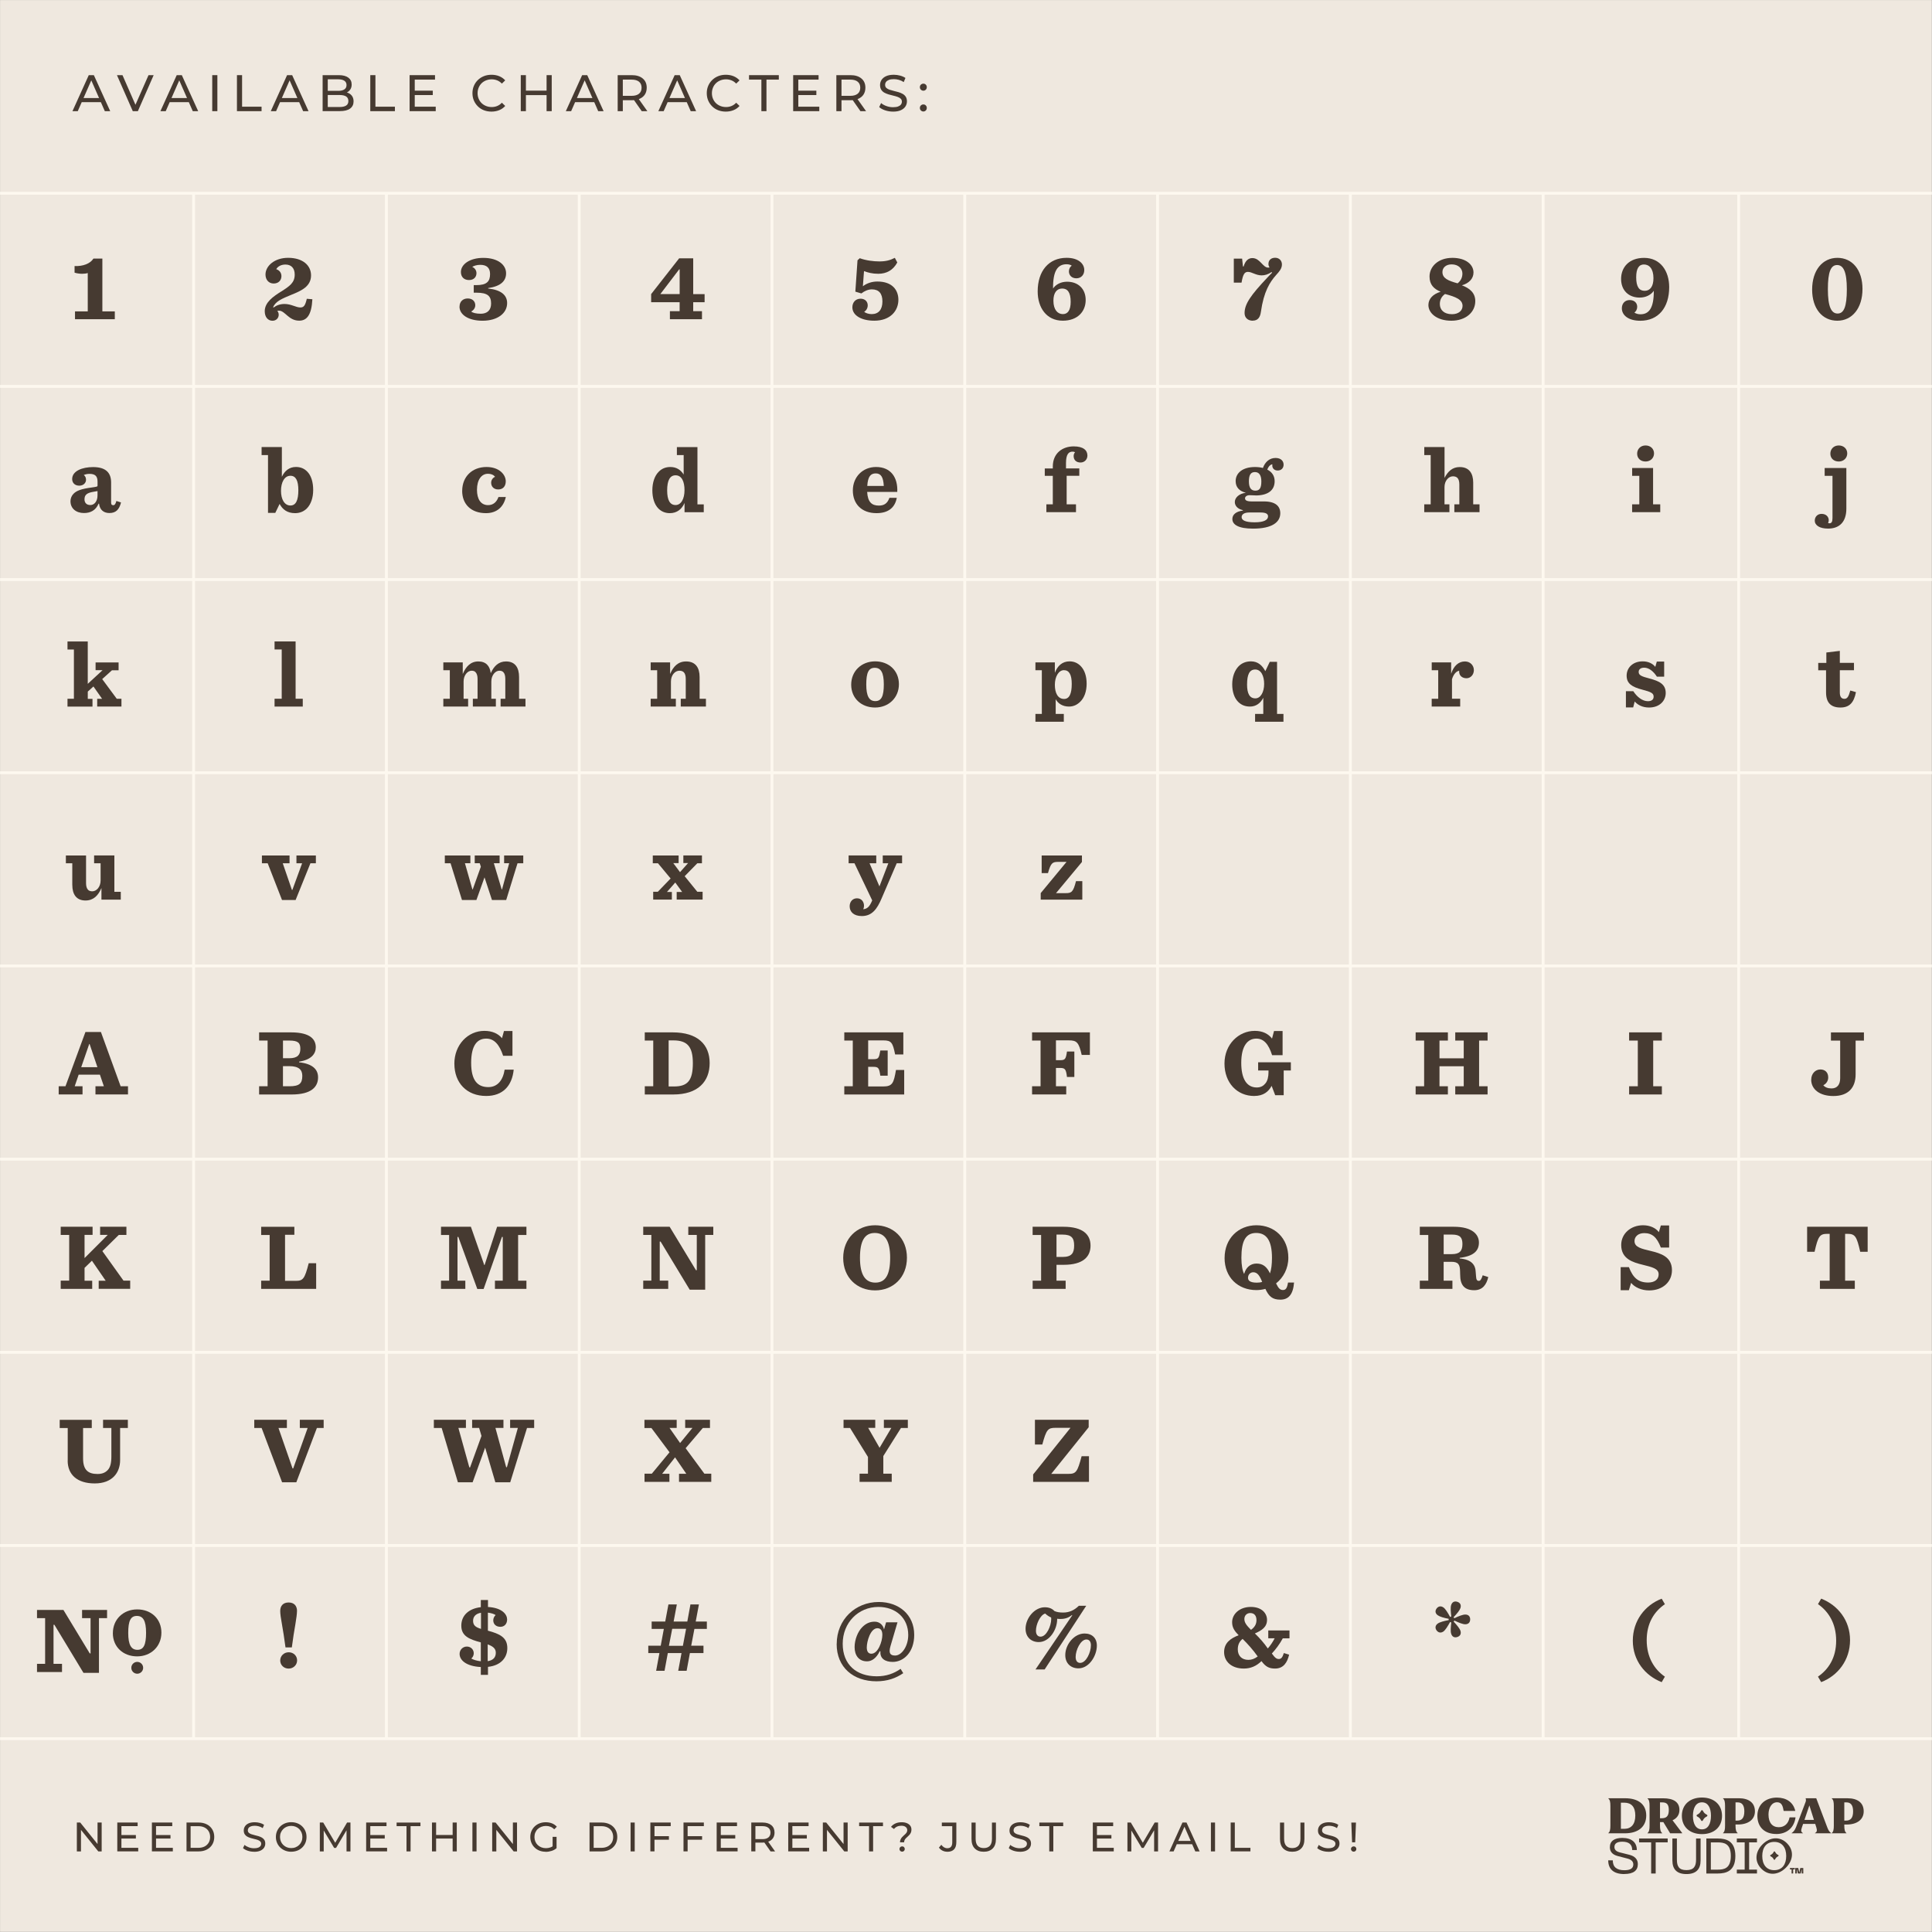 <?xml version="1.0" encoding="UTF-8"?><svg xmlns="http://www.w3.org/2000/svg" viewBox="0 0 669.26 669.26"><rect x="0" y="0" width="669.26" height="669.26" fill="#808080" stroke="none"/><defs><style>.cls-1{fill:none;stroke:#fdf8ef;stroke-miterlimit:10;}.cls-2{fill:#efe8df;}.cls-3{fill:#463a31;}</style></defs><g id="Background"><rect class="cls-2" x=".02" y=".02" width="669.19" height="669.19"/><path class="cls-3" d="M25.1,38.51l5.65-12.48h1.76l5.67,12.48h-1.87l-5.04-11.48h.71l-5.04,11.48h-1.83ZM27.51,35.39l.48-1.43h7.02l.52,1.43h-8.02Z"/><path class="cls-3" d="M46,38.51l-5.49-12.48h1.92l5.04,11.52h-1.1l5.08-11.52h1.78l-5.47,12.48h-1.76Z"/><path class="cls-3" d="M55.57,38.51l5.65-12.48h1.76l5.67,12.48h-1.87l-5.04-11.48h.71l-5.04,11.48h-1.83ZM57.97,35.39l.48-1.43h7.02l.52,1.43h-8.02Z"/><path class="cls-3" d="M73.52,38.51v-12.48h1.78v12.48h-1.78Z"/><path class="cls-3" d="M82.08,38.51v-12.48h1.78v10.93h6.75v1.55h-8.53Z"/><path class="cls-3" d="M93.8,38.51l5.65-12.48h1.76l5.67,12.48h-1.87l-5.04-11.48h.71l-5.04,11.48h-1.83ZM96.2,35.39l.48-1.43h7.02l.52,1.43h-8.02Z"/><path class="cls-3" d="M111.76,38.51v-12.48h5.59c1.44,0,2.54.29,3.31.86.77.58,1.16,1.36,1.16,2.36,0,.68-.15,1.25-.45,1.71-.3.46-.71.82-1.22,1.07-.51.25-1.06.37-1.66.37l.32-.54c.71,0,1.34.12,1.89.37.55.25.98.62,1.3,1.1s.48,1.08.48,1.79c0,1.07-.4,1.9-1.2,2.49-.8.59-1.99.88-3.57.88h-5.95ZM113.54,37.07h4.1c.99,0,1.74-.17,2.26-.5.52-.33.78-.86.78-1.57s-.26-1.25-.78-1.59c-.52-.33-1.28-.5-2.26-.5h-4.26v-1.44h3.81c.9,0,1.6-.17,2.1-.5.5-.33.75-.83.75-1.5s-.25-1.16-.75-1.5c-.5-.33-1.2-.5-2.1-.5h-3.65v9.59Z"/><path class="cls-3" d="M128.27,38.51v-12.48h1.78v10.93h6.75v1.55h-8.53Z"/><path class="cls-3" d="M141.89,38.51v-12.48h8.8v1.55h-7.02v9.38h7.27v1.55h-9.05ZM143.51,32.93v-1.52h6.41v1.52h-6.41Z"/><path class="cls-3" d="M170.25,38.66c-.95,0-1.83-.16-2.63-.47-.8-.31-1.5-.76-2.08-1.34-.59-.58-1.05-1.25-1.38-2.02-.33-.77-.5-1.62-.5-2.55s.17-1.78.5-2.55c.33-.77.79-1.45,1.39-2.02.59-.58,1.29-1.02,2.09-1.34s1.68-.47,2.63-.47,1.85.16,2.66.49c.81.33,1.5.81,2.08,1.45l-1.16,1.12c-.47-.5-1.01-.87-1.6-1.11-.59-.24-1.23-.37-1.91-.37s-1.35.12-1.95.36c-.6.24-1.12.57-1.56,1-.44.43-.78.94-1.02,1.52s-.37,1.23-.37,1.92.12,1.33.37,1.92.58,1.1,1.02,1.52c.44.43.96.76,1.56,1,.6.24,1.25.36,1.95.36s1.31-.12,1.91-.37c.59-.24,1.13-.62,1.6-1.13l1.16,1.12c-.57.64-1.26,1.13-2.08,1.46-.81.33-1.71.5-2.68.5Z"/><path class="cls-3" d="M180.4,38.51v-12.48h1.78v12.48h-1.78ZM182.01,32.95v-1.55h7.5v1.55h-7.5ZM189.34,38.51v-12.48h1.78v12.48h-1.78Z"/><path class="cls-3" d="M196.01,38.51l5.65-12.48h1.76l5.67,12.48h-1.87l-5.04-11.48h.71l-5.04,11.48h-1.83ZM198.41,35.39l.48-1.43h7.02l.52,1.43h-8.02Z"/><path class="cls-3" d="M213.97,38.51v-12.48h4.86c1.61,0,2.89.38,3.81,1.15.93.77,1.39,1.83,1.39,3.2,0,.9-.21,1.68-.62,2.33-.42.65-1.01,1.14-1.78,1.49-.77.34-1.71.52-2.8.52h-3.88l.8-.82v4.62h-1.78ZM215.75,34.07l-.8-.87h3.83c1.14,0,2-.25,2.59-.74.59-.49.88-1.19.88-2.08s-.29-1.58-.88-2.07-1.45-.73-2.59-.73h-3.83l.8-.89v7.38ZM222.3,38.51l-3.17-4.53h1.91l3.21,4.53h-1.94Z"/><path class="cls-3" d="M228.06,38.51l5.65-12.48h1.76l5.67,12.48h-1.87l-5.04-11.48h.71l-5.04,11.48h-1.83ZM230.47,35.39l.48-1.43h7.02l.52,1.43h-8.02Z"/><path class="cls-3" d="M251.42,38.66c-.95,0-1.83-.16-2.63-.47-.8-.31-1.5-.76-2.08-1.34-.59-.58-1.05-1.25-1.38-2.02-.33-.77-.5-1.62-.5-2.55s.17-1.78.5-2.55c.33-.77.79-1.45,1.39-2.02.59-.58,1.29-1.02,2.09-1.34s1.68-.47,2.63-.47,1.85.16,2.66.49c.81.33,1.5.81,2.08,1.45l-1.16,1.12c-.47-.5-1.01-.87-1.6-1.11-.59-.24-1.23-.37-1.91-.37s-1.35.12-1.95.36c-.6.24-1.12.57-1.56,1-.44.43-.78.94-1.02,1.52s-.37,1.23-.37,1.92.12,1.33.37,1.92.58,1.1,1.02,1.52c.44.43.96.76,1.56,1,.6.24,1.25.36,1.95.36s1.31-.12,1.91-.37c.59-.24,1.13-.62,1.6-1.13l1.16,1.12c-.57.64-1.26,1.13-2.08,1.46-.81.33-1.71.5-2.68.5Z"/><path class="cls-3" d="M263.75,38.51v-10.93h-4.28v-1.55h10.32v1.55h-4.28v10.93h-1.76Z"/><path class="cls-3" d="M274.76,38.51v-12.48h8.8v1.55h-7.02v9.38h7.27v1.55h-9.05ZM276.38,32.93v-1.52h6.41v1.52h-6.41Z"/><path class="cls-3" d="M289.72,38.51v-12.48h4.86c1.62,0,2.89.38,3.81,1.15.93.77,1.39,1.83,1.39,3.2,0,.9-.21,1.68-.62,2.33-.42.65-1.01,1.14-1.78,1.49-.77.34-1.71.52-2.8.52h-3.88l.8-.82v4.62h-1.78ZM291.5,34.07l-.8-.87h3.83c1.14,0,2-.25,2.59-.74.59-.49.88-1.19.88-2.08s-.29-1.58-.88-2.07-1.45-.73-2.59-.73h-3.83l.8-.89v7.38ZM298.06,38.51l-3.17-4.53h1.91l3.21,4.53h-1.94Z"/><path class="cls-3" d="M309.34,38.66c-.95,0-1.86-.15-2.73-.44-.87-.29-1.55-.67-2.05-1.13l.66-1.39c.47.42,1.08.76,1.82,1.03.74.27,1.5.41,2.3.41.72,0,1.31-.08,1.76-.25.45-.17.78-.4,1-.69.21-.29.32-.62.32-.99,0-.43-.14-.77-.42-1.03-.28-.26-.64-.47-1.09-.63-.45-.16-.94-.3-1.47-.42-.53-.12-1.07-.26-1.61-.42-.54-.16-1.03-.37-1.48-.61-.45-.25-.81-.59-1.08-1.01-.27-.42-.41-.97-.41-1.63s.17-1.23.51-1.77.86-.97,1.57-1.3c.71-.33,1.61-.49,2.7-.49.72,0,1.44.1,2.16.29.71.19,1.33.46,1.85.82l-.59,1.43c-.54-.36-1.1-.62-1.69-.78s-1.17-.24-1.73-.24c-.7,0-1.28.09-1.73.27-.45.18-.78.42-.99.71s-.31.63-.31,1c0,.44.14.79.42,1.05.28.26.64.47,1.09.62.45.15.94.29,1.47.42.53.12,1.07.26,1.61.42.54.15,1.03.36,1.48.61.45.25.8.58,1.08,1,.27.42.41.95.41,1.6s-.17,1.22-.52,1.76c-.34.54-.88.98-1.59,1.3-.72.33-1.62.49-2.72.49Z"/><path class="cls-3" d="M319.87,31.42c-.33,0-.62-.12-.86-.35-.24-.23-.36-.53-.36-.88s.12-.65.36-.87.52-.34.86-.34.6.11.83.34.35.52.35.87-.12.65-.35.88c-.23.23-.51.35-.83.35ZM319.87,38.62c-.33,0-.62-.12-.86-.35s-.36-.53-.36-.88.12-.65.36-.87c.24-.23.52-.34.86-.34s.6.11.83.34c.23.23.35.52.35.87s-.12.65-.35.88-.51.35-.83.35Z"/><path class="cls-3" d="M26.62,641.34v-10h1.17l6.61,8.21h-.61v-8.21h1.43v10h-1.17l-6.61-8.21h.61v8.21h-1.43Z"/><path class="cls-3" d="M40.63,641.34v-10h7.05v1.24h-5.62v7.51h5.82v1.24h-7.25ZM41.93,636.88v-1.21h5.14v1.21h-5.14Z"/><path class="cls-3" d="M52.62,641.34v-10h7.05v1.24h-5.62v7.51h5.82v1.24h-7.25ZM53.92,636.88v-1.21h5.14v1.21h-5.14Z"/><path class="cls-3" d="M64.61,641.34v-10h4.21c1.07,0,2,.21,2.82.63s1.45,1,1.9,1.76c.45.75.68,1.62.68,2.61s-.23,1.86-.68,2.61c-.45.75-1.08,1.34-1.9,1.76-.81.42-1.75.63-2.82.63h-4.21ZM66.03,640.1h2.7c.83,0,1.54-.16,2.15-.47.6-.31,1.07-.75,1.41-1.32s.5-1.22.5-1.96-.17-1.41-.5-1.97c-.33-.56-.8-1-1.41-1.31-.6-.31-1.32-.47-2.15-.47h-2.7v7.51Z"/><path class="cls-3" d="M88,641.46c-.76,0-1.49-.12-2.18-.35s-1.24-.54-1.64-.91l.53-1.11c.38.33.87.61,1.46.83.59.22,1.2.33,1.84.33.58,0,1.05-.07,1.41-.2.36-.13.63-.32.8-.55s.26-.5.26-.79c0-.34-.11-.62-.33-.83-.22-.21-.51-.38-.87-.51-.36-.13-.75-.24-1.18-.33-.43-.09-.86-.21-1.29-.34-.43-.13-.83-.29-1.18-.49-.36-.2-.64-.47-.86-.81s-.33-.77-.33-1.31.13-.99.41-1.42c.27-.43.69-.78,1.26-1.04s1.29-.39,2.16-.39c.58,0,1.16.08,1.73.23.57.15,1.07.37,1.48.66l-.47,1.14c-.43-.29-.88-.49-1.36-.62-.48-.13-.94-.19-1.38-.19-.56,0-1.02.07-1.38.21-.36.14-.63.33-.79.57-.17.24-.25.5-.25.8,0,.35.11.63.33.84.22.21.51.38.87.5.36.12.75.24,1.18.34.43.1.86.21,1.29.34s.83.29,1.18.49.64.47.86.8c.22.33.33.76.33,1.29s-.14.97-.41,1.41c-.28.43-.7.78-1.28,1.04-.58.26-1.3.39-2.17.39Z"/><path class="cls-3" d="M100.89,641.46c-.76,0-1.47-.13-2.12-.39-.65-.26-1.21-.62-1.69-1.08-.48-.46-.85-1-1.11-1.62-.27-.62-.4-1.29-.4-2.03s.13-1.41.4-2.03c.27-.62.64-1.16,1.11-1.62.48-.46,1.04-.82,1.68-1.08.65-.26,1.36-.39,2.13-.39s1.46.13,2.11.38c.65.25,1.21.61,1.68,1.07s.84,1,1.11,1.63c.26.62.39,1.3.39,2.04s-.13,1.42-.39,2.04c-.26.62-.63,1.16-1.11,1.62-.48.46-1.04.82-1.68,1.07-.65.25-1.35.38-2.11.38ZM100.87,640.19c.56,0,1.08-.09,1.55-.29.47-.19.88-.46,1.23-.81.35-.35.62-.75.81-1.22.2-.47.29-.98.29-1.53s-.1-1.06-.29-1.52c-.19-.46-.47-.87-.81-1.22-.35-.35-.76-.62-1.23-.81-.47-.19-.99-.29-1.55-.29s-1.06.1-1.53.29-.88.46-1.23.81c-.35.35-.63.76-.82,1.22-.2.46-.29.97-.29,1.52s.1,1.06.29,1.53c.19.47.47.87.82,1.22.35.35.76.62,1.23.81s.98.29,1.53.29Z"/><path class="cls-3" d="M110.79,641.34v-10h1.17l4.48,7.55h-.63l4.42-7.55h1.17v10s-1.36,0-1.36,0v-7.84s.31,0,.31,0l-3.94,6.63h-.66l-3.97-6.63h.36v7.84h-1.37Z"/><path class="cls-3" d="M126.84,641.34v-10h7.05v1.24h-5.62v7.51h5.82v1.24h-7.25ZM128.14,636.88v-1.21h5.14v1.21h-5.14Z"/><path class="cls-3" d="M140.82,641.34v-8.75h-3.43v-1.24h8.26v1.24h-3.42v8.75h-1.41Z"/><path class="cls-3" d="M149.64,641.34v-10h1.43v10h-1.43ZM150.92,636.89v-1.24h6.01v1.24h-6.01ZM156.8,641.34v-10h1.43v10h-1.43Z"/><path class="cls-3" d="M163.65,641.34v-10h1.43v10h-1.43Z"/><path class="cls-3" d="M170.5,641.34v-10h1.17l6.61,8.21h-.61v-8.21h1.43v10h-1.17l-6.61-8.21h.61v8.21h-1.43Z"/><path class="cls-3" d="M189.02,641.46c-.77,0-1.48-.13-2.13-.38-.65-.25-1.21-.61-1.68-1.07-.48-.46-.85-1-1.11-1.62-.27-.62-.4-1.3-.4-2.04s.13-1.42.4-2.04c.27-.62.64-1.16,1.12-1.62s1.04-.82,1.69-1.07c.65-.25,1.36-.38,2.14-.38s1.51.13,2.17.39c.66.26,1.21.64,1.67,1.16l-.88.89c-.41-.4-.85-.69-1.33-.88-.48-.19-1-.28-1.56-.28s-1.1.1-1.59.29c-.49.19-.91.46-1.27.8-.36.34-.63.75-.83,1.22-.2.47-.29.98-.29,1.54s.1,1.05.29,1.52c.19.47.47.88.83,1.23.36.35.78.62,1.26.81.49.19,1.01.29,1.58.29.53,0,1.04-.08,1.53-.25.49-.17.94-.44,1.36-.83l.81,1.08c-.49.42-1.07.74-1.73.95-.66.21-1.34.32-2.05.32ZM192.8,640.19l-1.37-.19v-3.71h1.37v3.9Z"/><path class="cls-3" d="M204.22,641.34v-10h4.21c1.07,0,2,.21,2.82.63s1.45,1,1.9,1.76c.45.75.68,1.62.68,2.61s-.23,1.86-.68,2.61c-.45.75-1.08,1.34-1.9,1.76-.81.42-1.75.63-2.82.63h-4.21ZM205.65,640.1h2.7c.83,0,1.54-.16,2.15-.47.6-.31,1.07-.75,1.41-1.32s.5-1.22.5-1.96-.17-1.41-.5-1.97c-.33-.56-.8-1-1.41-1.31-.6-.31-1.32-.47-2.15-.47h-2.7v7.51Z"/><path class="cls-3" d="M218.44,641.34v-10h1.43v10h-1.43Z"/><path class="cls-3" d="M225.29,641.34v-10h7.05v1.24h-5.62v8.75h-1.43ZM226.57,637.3v-1.23h5.15v1.23h-5.15Z"/><path class="cls-3" d="M236.77,641.34v-10h7.05v1.24h-5.62v8.75h-1.43ZM238.06,637.3v-1.23h5.15v1.23h-5.15Z"/><path class="cls-3" d="M248.26,641.34v-10h7.05v1.24h-5.62v7.51h5.82v1.24h-7.25ZM249.56,636.88v-1.21h5.14v1.21h-5.14Z"/><path class="cls-3" d="M260.25,641.34v-10h3.9c1.29,0,2.31.31,3.05.92s1.11,1.47,1.11,2.56c0,.72-.17,1.35-.5,1.86-.33.52-.81.92-1.43,1.19-.62.28-1.37.42-2.24.42h-3.11l.64-.66v3.7h-1.43ZM261.68,637.79l-.64-.7h3.07c.91,0,1.61-.2,2.08-.59.47-.39.71-.95.71-1.66s-.24-1.27-.71-1.66c-.47-.39-1.16-.59-2.08-.59h-3.07l.64-.71v5.91ZM266.93,641.34l-2.54-3.63h1.53l2.57,3.63h-1.56Z"/><path class="cls-3" d="M273.05,641.34v-10h7.05v1.24h-5.62v7.51h5.82v1.24h-7.25ZM274.35,636.88v-1.21h5.14v1.21h-5.14Z"/><path class="cls-3" d="M285.04,641.34v-10h1.17l6.61,8.21h-.61v-8.21h1.43v10h-1.17l-6.61-8.21h.61v8.21h-1.43Z"/><path class="cls-3" d="M301.04,641.34v-8.75h-3.43v-1.24h8.26v1.24h-3.42v8.75h-1.41Z"/><path class="cls-3" d="M311.77,638.19c0-.37.06-.7.19-.97.12-.28.28-.52.46-.74.19-.22.39-.42.61-.61s.42-.37.61-.56c.19-.19.34-.38.46-.59.12-.21.18-.45.18-.73,0-.46-.18-.83-.54-1.11-.36-.29-.86-.43-1.5-.43-.57,0-1.07.1-1.48.29-.42.19-.78.47-1.07.84l-1.04-.74c.4-.5.91-.9,1.53-1.18.62-.28,1.34-.42,2.17-.42.68,0,1.28.1,1.78.31.5.21.9.5,1.18.87.28.38.42.83.42,1.36,0,.4-.06.74-.19,1.03-.12.29-.28.54-.47.76-.19.22-.39.42-.61.61-.21.19-.42.38-.61.57-.19.19-.35.4-.47.63-.12.23-.19.5-.19.81h-1.43ZM312.5,641.43c-.27,0-.49-.09-.66-.27-.18-.18-.26-.4-.26-.64,0-.27.09-.49.26-.66.18-.17.4-.26.66-.26s.49.08.66.26.26.39.26.66c0,.25-.09.46-.26.64-.17.18-.39.27-.66.27Z"/><path class="cls-3" d="M328.17,641.46c-.59,0-1.14-.12-1.66-.37-.51-.25-.93-.6-1.26-1.07l.83-.97c.28.38.59.67.93.88.35.2.73.31,1.15.31,1.14,0,1.71-.68,1.71-2.03v-5.61h-3.61v-1.24h5.02v6.78c0,1.11-.26,1.95-.79,2.5-.53.55-1.31.83-2.33.83Z"/><path class="cls-3" d="M340.77,641.46c-1.31,0-2.35-.38-3.1-1.13-.75-.75-1.13-1.85-1.13-3.3v-5.68h1.43v5.63c0,1.11.25,1.93.74,2.44.49.51,1.18.77,2.08.77s1.6-.26,2.09-.77c.49-.51.74-1.33.74-2.44v-5.63h1.38v5.68c0,1.45-.37,2.55-1.12,3.3-.75.75-1.78,1.13-3.1,1.13Z"/><path class="cls-3" d="M353.26,641.46c-.76,0-1.49-.12-2.18-.35s-1.24-.54-1.64-.91l.53-1.11c.38.33.87.61,1.46.83.59.22,1.2.33,1.84.33.58,0,1.05-.07,1.41-.2.36-.13.63-.32.8-.55s.26-.5.26-.79c0-.34-.11-.62-.33-.83-.22-.21-.51-.38-.87-.51-.36-.13-.75-.24-1.18-.33-.43-.09-.86-.21-1.29-.34-.43-.13-.83-.29-1.18-.49-.36-.2-.64-.47-.86-.81s-.33-.77-.33-1.31.13-.99.41-1.42c.27-.43.69-.78,1.26-1.04s1.29-.39,2.16-.39c.58,0,1.16.08,1.73.23.57.15,1.07.37,1.48.66l-.47,1.14c-.43-.29-.88-.49-1.36-.62-.48-.13-.94-.19-1.38-.19-.56,0-1.02.07-1.38.21-.36.14-.63.33-.79.57-.17.24-.25.5-.25.8,0,.35.11.63.33.84.22.21.51.38.87.5.36.12.75.24,1.18.34.43.1.86.21,1.29.34s.83.29,1.18.49.64.47.86.8c.22.33.33.76.33,1.29s-.14.97-.41,1.41c-.28.43-.7.78-1.28,1.04-.58.26-1.3.39-2.18.39Z"/><path class="cls-3" d="M363.47,641.34v-8.75h-3.43v-1.24h8.26v1.24h-3.42v8.75h-1.41Z"/><path class="cls-3" d="M378.56,641.34v-10h7.05v1.24h-5.62v7.51h5.82v1.24h-7.25ZM379.86,636.88v-1.21h5.14v1.21h-5.14Z"/><path class="cls-3" d="M390.55,641.34v-10h1.17l4.48,7.55h-.63l4.42-7.55h1.17v10s-1.36,0-1.36,0v-7.84s.31,0,.31,0l-3.94,6.63h-.66l-3.97-6.63h.36v7.84h-1.37Z"/><path class="cls-3" d="M405.09,641.34l4.52-10h1.41l4.54,10h-1.5l-4.04-9.2h.57l-4.04,9.2h-1.47ZM407.02,638.84l.39-1.14h5.62l.41,1.14h-6.42Z"/><path class="cls-3" d="M419.47,641.34v-10h1.43v10h-1.43Z"/><path class="cls-3" d="M426.32,641.34v-10h1.43v8.75h5.41v1.24h-6.84Z"/><path class="cls-3" d="M447.63,641.46c-1.31,0-2.34-.38-3.1-1.13-.75-.75-1.13-1.85-1.13-3.3v-5.68h1.43v5.63c0,1.11.25,1.93.74,2.44.49.51,1.18.77,2.08.77s1.6-.26,2.09-.77c.49-.51.74-1.33.74-2.44v-5.63h1.38v5.68c0,1.45-.37,2.55-1.12,3.3-.75.75-1.78,1.13-3.1,1.13Z"/><path class="cls-3" d="M460.12,641.46c-.76,0-1.49-.12-2.18-.35s-1.24-.54-1.64-.91l.53-1.11c.38.33.87.61,1.46.83.59.22,1.2.33,1.84.33.58,0,1.05-.07,1.41-.2.36-.13.63-.32.8-.55s.26-.5.26-.79c0-.34-.11-.62-.33-.83-.22-.21-.51-.38-.87-.51-.36-.13-.75-.24-1.18-.33-.43-.09-.86-.21-1.29-.34-.43-.13-.83-.29-1.18-.49-.36-.2-.64-.47-.86-.81s-.33-.77-.33-1.31.13-.99.41-1.42c.27-.43.69-.78,1.26-1.04s1.29-.39,2.16-.39c.58,0,1.16.08,1.73.23.57.15,1.07.37,1.48.66l-.47,1.14c-.43-.29-.88-.49-1.36-.62-.48-.13-.94-.19-1.38-.19-.56,0-1.02.07-1.38.21-.36.14-.63.33-.79.57-.17.24-.25.5-.25.8,0,.35.11.63.33.84.22.21.51.38.87.5.36.12.75.24,1.18.34.43.1.86.21,1.29.34s.83.29,1.18.49.64.47.86.8c.22.33.33.76.33,1.29s-.14.97-.41,1.41c-.28.43-.7.78-1.28,1.04-.58.26-1.3.39-2.18.39Z"/><path class="cls-3" d="M468.93,641.43c-.27,0-.49-.09-.67-.27s-.27-.4-.27-.64c0-.27.09-.49.27-.66.18-.17.4-.26.67-.26s.49.08.66.26c.17.17.26.39.26.66,0,.25-.08.46-.26.64-.17.18-.39.27-.66.27ZM468.37,638.19l-.26-6.84h1.61l-.27,6.84h-1.08Z"/><line class="cls-1" x1="67.07" y1="66.94" x2="67.07" y2="602.29"/><line class="cls-1" x1="133.85" y1="66.94" x2="133.85" y2="602.29"/><line class="cls-1" x1="200.64" y1="66.94" x2="200.64" y2="602.29"/><line class="cls-1" x1="267.42" y1="66.94" x2="267.42" y2="602.29"/><line class="cls-1" x1="334.2" y1="66.94" x2="334.2" y2="602.29"/><line class="cls-1" x1="400.99" y1="66.94" x2="400.99" y2="602.29"/><line class="cls-1" x1="467.77" y1="66.94" x2="467.77" y2="602.29"/><line class="cls-1" x1="534.55" y1="66.94" x2="534.55" y2="602.29"/><line class="cls-1" x1="602.29" y1="66.94" x2="602.29" y2="602.29"/><line class="cls-1" x1="669.2" y1="66.94" x2=".02" y2="66.94"/><line class="cls-1" x1="669.2" y1="133.85" x2=".02" y2="133.85"/><line class="cls-1" x1="669.2" y1="200.77" x2=".02" y2="200.77"/><line class="cls-1" x1="669.2" y1="267.69" x2=".02" y2="267.69"/><line class="cls-1" x1="669.2" y1="334.61" x2=".02" y2="334.61"/><line class="cls-1" x1="669.2" y1="401.53" x2=".02" y2="401.53"/><line class="cls-1" x1="669.2" y1="468.45" x2=".02" y2="468.45"/><line class="cls-1" x1="669.2" y1="535.37" x2=".02" y2="535.37"/><line class="cls-1" x1="669.2" y1="602.29" x2=".02" y2="602.29"/><path class="cls-3" d="M570.27,628.91c0-3.85-2.73-5.98-7.31-5.98h-5.82v.08c.56.46.71,1.25.71,2.6v6.78c0,1.33-.14,2.13-.71,2.6v.08h5.77c4.58,0,7.36-2.29,7.36-6.16ZM562.66,633.52h-1.17v-9.06h1.17c2.45,0,3.82,1.44,3.82,4.46s-1.43,4.6-3.82,4.6Z"/><path class="cls-3" d="M589.58,635.35c4.17,0,6.94-2.45,6.94-6.32s-2.77-6.35-6.94-6.35-6.97,2.45-6.97,6.32,2.77,6.35,6.97,6.35ZM589.58,624.34c2.02,0,3.11,1.78,3.11,4.66s-1.09,4.7-3.11,4.7-3.13-1.78-3.13-4.66,1.09-4.7,3.13-4.7Z"/><path class="cls-3" d="M615.31,635.32c3.69,0,6.2-2.21,6.68-5.77h-2.07c-.37,2.08-1.7,3.41-3.74,3.41-2.18,0-3.56-1.52-3.56-4.39,0-2.36,1.12-4.25,2.98-4.25,1.6,0,1.99,1.31,2.27,3h4.03c-.71-3.08-3.17-4.62-6.38-4.62-3.83,0-6.75,2.31-6.75,6.33s2.66,6.28,6.52,6.28Z"/><path class="cls-3" d="M622.15,632.95c-.4,1.07-.96,1.68-1.52,2.05v.06h3.93v-.06c-.69-.35-.74-.9-.37-1.96l.42-1.22h4.2l.4,1.28c.27.91.26,1.51-.48,1.88v.08h5.59v-.08c-.58-.35-.99-1.03-1.31-1.89l-3.85-10.16h-3.69c.14.35.18.79.02,1.23l-3.33,8.78ZM626.78,625.41l1.59,5.02h-3.29l1.7-5.02Z"/><path class="cls-3" d="M639.96,622.93h-5.42v.08c.56.46.71,1.25.71,2.6v6.78c0,1.33-.14,2.13-.71,2.6v.08h5.08v-.08c-.59-.46-.74-1.27-.74-2.6v-.36h.82c3.53,0,5.9-1.67,5.9-4.57s-2.02-4.53-5.64-4.53ZM639.46,630.67h-.58v-6.31h.77c1.49,0,2.28,1.01,2.28,3.1,0,2.39-.93,3.21-2.47,3.21Z"/><path class="cls-3" d="M575.78,634.98c-.59-.46-.74-1.27-.74-2.6v-1.18h.82c.12,0,.23,0,.34,0l2.36,3.87h4.14v-.13l-3.32-4.38c1.5-.68,2.39-1.88,2.39-3.58,0-2.72-2.02-4.04-5.64-4.04h-5.42v.08c.56.46.71,1.25.71,2.6v6.78c0,1.33-.14,2.13-.71,2.6v.08h5.08v-.08ZM575.04,624.36h.77c1.49,0,2.28.61,2.28,2.62,0,2.28-.93,2.87-2.47,2.87h-.58v-5.49Z"/><path class="cls-3" d="M601.94,634.98c-.59-.46-.74-1.27-.74-2.6v-.36h.82c3.53,0,5.9-1.67,5.9-4.57s-2.02-4.53-5.64-4.53h-5.42v.08c.56.46.71,1.25.71,2.6v6.78c0,1.33-.14,2.13-.71,2.6v.08h5.08v-.08ZM601.2,624.36h.77c1.49,0,2.28,1.01,2.28,3.1,0,2.39-.93,3.21-2.47,3.21h-.58v-6.31Z"/><path class="cls-3" d="M587.88,629.22l.27.15c.42.23.76.57.99.99l.15.27c.12.23.45.23.58,0l.15-.27c.23-.42.57-.76.99-.99l.27-.15c.23-.12.23-.45,0-.58l-.27-.15c-.42-.23-.76-.57-.99-.99l-.15-.27c-.12-.23-.45-.23-.58,0l-.15.27c-.23.42-.57.76-.99.99l-.27.15c-.23.12-.23.45,0,.58Z"/><path class="cls-3" d="M562.67,649.19c-3.68,0-5.57-1.7-5.57-4.75h1.58c0,2.32,1.36,3.42,4.03,3.42,2.1,0,3.08-.67,3.08-2.01,0-.95-.62-1.67-2.03-2.03l-3.39-.88c-1.91-.5-2.7-1.6-2.7-3.05,0-2.1,1.51-3.22,4.3-3.22,3.3,0,5.04,1.58,5.04,4.2h-1.6c0-1.93-1.15-2.89-3.44-2.89-1.77,0-2.72.6-2.72,1.84,0,.86.52,1.51,1.84,1.86l3.35.84c1.96.5,2.92,1.63,2.92,3.23,0,2.17-1.46,3.42-4.7,3.42Z"/><path class="cls-3" d="M577.7,636.87v1.34h-4.16v10.79h-1.57v-10.79h-4.18v-1.34h9.91Z"/><path class="cls-3" d="M579.32,636.87h1.57v7.29c0,2.43.77,3.66,3.3,3.66s3.34-1.24,3.34-3.66v-7.29h1.57v7.62c0,3.03-1.57,4.7-4.9,4.7s-4.87-1.67-4.87-4.7v-7.62Z"/><path class="cls-3" d="M591.09,636.87h3.91c2.99,0,6.14.84,6.14,6.06s-3.15,6.07-6.14,6.07h-3.91v-12.13ZM594.99,647.66c2.15,0,4.58-.34,4.58-4.73s-2.44-4.71-4.58-4.71h-2.34v9.44h2.34Z"/><path class="cls-3" d="M608.63,636.87v1.34h-2.72v9.44h2.72v1.34h-6.98v-1.34h2.72v-9.44h-2.72v-1.34h6.98Z"/><path class="cls-3" d="M619.04,638.54c2.54,2.55,2.12,5.95-.4,8.45-2.52,2.51-5.93,2.92-8.47.37-2.54-2.55-2.13-5.97.4-8.48s5.93-2.89,8.47-.35ZM614.61,647.84c2.79,0,4.15-2.05,4.15-4.9s-1.36-4.89-4.15-4.89-4.15,2.05-4.15,4.89,1.36,4.9,4.15,4.9Z"/><path class="cls-3" d="M621.73,647.58h-.57v1.41h-.54v-1.41h-.57v-.49h1.69v.49ZM622.93,647.09l.35,1.62.36-1.62h1.03v1.9h-.54v-1.58l-.36,1.58h-.97l-.37-1.58v1.58h-.54v-1.9h1.04Z"/><path class="cls-3" d="M613.34,643.02l.21.11c.33.18.6.45.78.78l.11.21c.1.18.35.18.45,0l.11-.21c.18-.33.45-.6.78-.78l.21-.11c.18-.1.18-.35,0-.45l-.21-.11c-.33-.18-.6-.45-.78-.78l-.11-.21c-.1-.18-.35-.18-.45,0l-.11.21c-.18.33-.45.6-.78.78l-.21.11c-.18.1-.18.35,0,.45Z"/></g><g id="Glyphs"><path class="cls-3" d="M35.41,235.25l5.03,6.8h1.63v2.71h-8.4v-2.68h1.7l-3-4.28-1.96,1.77v2.52h1.63v2.68h-8.66v-2.71h2.22v-17.07h-2.22v-2.78h7.02v14.68l5.13-4.74h-2.42v-2.68h7.97v2.71h-2.29l-3.4,3.07Z"/><path class="cls-3" d="M25.04,306.57v-7.52h-2.22v-2.71h6.99v9.58c0,1.01.2,1.8.69,2.32.29.29.78.52,1.47.52,1.47,0,2.88-1.54,2.88-3.76v-5.95h-2.25v-2.71h7.02v12.59h2.22v2.71h-6.7v-4.02c-1.08,2.55-2.74,4.32-5.52,4.32-3.23,0-4.57-2.22-4.57-5.36Z"/><path class="cls-3" d="M95.11,242.05h2.48v-17.07h-2.48v-2.78h7.29v19.85h2.48v2.71h-9.77v-2.71Z"/><path class="cls-3" d="M92.72,299.05h-1.99v-2.71h9.57v2.71h-2.35l3.17,9.22h.16l3.37-9.22h-1.96v-2.71h6.73v2.71h-1.89l-5.13,12.72h-4.71l-4.96-12.72Z"/><path class="cls-3" d="M175.3,229.13c3.2,0,4.51,2.22,4.51,5.4v7.52h2.22v2.71h-8.62v-2.71h1.63v-6.87c0-1.05-.2-1.86-.69-2.35-.33-.33-.75-.49-1.37-.49-1.37,0-2.78,1.54-2.78,3.73v5.98h1.57v2.71h-7.97v-2.71h1.63v-6.87c0-1.05-.23-1.86-.72-2.35-.29-.33-.75-.49-1.34-.49-1.37,0-2.78,1.54-2.78,3.73v5.98h1.57v2.71h-8.59v-2.71h2.25v-9.88h-2.25v-2.71h6.73v4.02c1.08-2.58,2.75-4.35,5.39-4.35s3.99,1.54,4.31,4.05c1.11-2.45,2.74-4.05,5.29-4.05Z"/><path class="cls-3" d="M171.07,299.02l2.71,9.06h.13l2.48-9.06h-1.76v-2.68h6.63v2.71h-1.99l-3.92,12.72h-4.93l-2.58-7.85-2.81,7.85h-5l-3.95-12.72h-1.99v-2.71h8.85v2.68h-1.89l2.58,9.06h.13l2.81-7.85-.39-1.21h-1.73v-2.68h8.62v2.68h-1.99Z"/><path class="cls-3" d="M225.4,242.05h2.25v-9.88h-2.25v-2.71h6.73v4.02c1.08-2.58,2.75-4.35,5.55-4.35,3.3,0,4.67,2.22,4.67,5.4v7.52h2.19v2.71h-8.72v-2.71h1.73v-6.87c0-1.01-.2-1.83-.69-2.32-.36-.33-.85-.52-1.5-.52-1.54,0-2.94,1.54-2.94,3.73v5.98h1.7v2.71h-8.72v-2.71Z"/><path class="cls-3" d="M233.22,298.98l2.35,3.14,2.78-3.14h-1.63v-2.65h6.44v2.71h-1.6l-4.38,4.48,4.38,5.4h1.83v2.71h-8.98v-2.65h1.89l-2.38-3.27-2.88,3.27h1.7v2.65h-6.47v-2.71h1.6l4.44-4.61-4.38-5.26h-1.8v-2.71h8.95v2.65h-1.86Z"/><path class="cls-3" d="M294.86,237.18c0-4.71,3.56-8.08,8.3-8.08s8.23,3.2,8.23,7.91-3.56,8.08-8.27,8.08-8.26-3.17-8.26-7.91ZM306.16,237.08c0-4.12-1.01-5.75-3.14-5.75s-2.94,1.67-2.94,5.79,1.05,5.75,3.14,5.75,2.94-1.67,2.94-5.79Z"/><path class="cls-3" d="M299.3,313.76c0,.43-.1.88-.26,1.21,1.34-.16,2.16-.78,3.1-3.07l-6.14-12.85h-2.03v-2.71h9.57v2.71h-2.32l3.43,8.01,3.07-8.01h-1.93v-2.71h6.7v2.71h-1.86l-5.23,12.16c-1.57,3.7-3.33,6.12-6.86,6.12-2.78,0-4.21-1.44-4.21-3.4,0-1.54,1.01-2.75,2.52-2.75,1.67,0,2.45,1.31,2.45,2.58Z"/><path class="cls-3" d="M25.99,107.86h4.41v-13.28c-.46.16-1.18.26-1.96.26-.88,0-1.93-.16-2.61-.39v-2.29c2.91.13,5.42-.82,6.53-2.58h3.1v18.28h4.31v2.71h-13.79v-2.71Z"/><path class="cls-3" d="M24.41,173.67c0-1.01.39-1.96,1.08-2.65,1.01-1.01,2.58-1.67,6.34-2.16,1.8-.26,1.96-.29,1.96-.69v-1.34c0-1.96-.91-2.68-2.81-2.68-.65,0-1.34.13-1.96.39.49.36.78.92.78,1.67,0,1.14-.98,2.03-2.32,2.03-1.67,0-2.48-1.08-2.48-2.29,0-2.81,3.5-4.15,7.25-4.15,4.61,0,6.24,2.16,6.24,5.33v6.96c0,.75.29.92.82.92.36,0,.72-.36,1.01-1.47l1.6.52c-.62,2.52-1.83,3.66-4.02,3.66-1.86,0-3.33-.98-3.59-3.24h-.16c-.98,2.32-2.81,3.24-5.06,3.24-2.71,0-4.67-1.57-4.67-4.05ZM33.78,171.61v-1.5c-.29.07-.65.1-1.47.26-2.32.39-3.04,1.14-3.04,2.62,0,1.05.59,1.96,2.03,1.96s2.48-1.37,2.48-3.33Z"/><path class="cls-3" d="M97.29,101.06c3.1-1.96,4.8-3.14,4.8-5.95,0-2.19-1.18-3.47-3.2-3.47-1.44,0-2.61.59-3.2,1.6,1.14.39,1.8,1.27,1.8,2.42,0,1.37-.95,2.55-2.68,2.55s-2.84-1.31-2.84-3.11c0-2.94,3.07-5.79,7.84-5.79,5.1,0,7.94,2.65,7.94,6.08,0,3.79-3.27,5.3-6.76,6.7-3.3,1.37-5.52,2.26-6.37,4.32l.13.13c1.01-.75,2.25-1.24,3.82-1.24,2.32,0,3.95,1.21,5.49,1.21,1.24,0,1.7-.78,2.22-3.01l1.93.16c-.29,5.49-1.93,7.42-4.57,7.42-3.69,0-4.87-3.47-7.02-3.47-.2,0-.46.03-.59.07.23.2.52.69.52,1.34,0,1.11-.82,2.09-2.16,2.09-1.6,0-2.68-1.31-2.68-3.3,0-3.11,3.01-5.13,5.59-6.77Z"/><path class="cls-3" d="M92.84,157.64h-2.22v-2.78h7.02v10.3c.95-2.03,2.55-3.4,4.87-3.4,1.73,0,2.94.62,3.89,1.57,1.41,1.41,2.09,3.7,2.09,6.41s-.82,5-2.19,6.38c-1.05,1.05-2.45,1.64-4.08,1.64-2.71,0-4.34-1.28-5.36-3.2l-1.5,3.11h-2.52v-20.01ZM103.35,169.81c0-3.27-.85-5-2.74-5-2.09,0-3.27,2.29-3.27,5.23s1.21,5.07,3.27,5.07c1.89,0,2.74-1.83,2.74-5.3Z"/><path class="cls-3" d="M159.19,106.23c0-1.73,1.14-2.84,2.84-2.84s2.61,1.08,2.61,2.35c0,.95-.62,1.77-1.41,2.16.42.46,1.73.78,3.3.78,2.19,0,3.59-1.18,3.59-3.53,0-2.55-1.14-3.76-5.06-3.76h-.95v-2.62h.88c3.63,0,4.77-1.27,4.77-3.83,0-2.13-1.14-3.2-3.4-3.2-1.14,0-2.22.33-2.78.72.88.36,1.47,1.21,1.47,2.16,0,1.28-.85,2.39-2.58,2.39s-2.81-1.08-2.81-2.78c0-2.68,3.07-4.9,7.74-4.9,5.16,0,7.91,2.45,7.91,5.33,0,2.68-1.86,4.51-6.21,5.13v.16c4.48.46,6.57,2.29,6.57,5.04,0,3.47-3.23,6.11-8.53,6.11-4.93,0-7.97-2.12-7.97-4.87Z"/><path class="cls-3" d="M160.11,170.04c0-4.94,3.46-8.27,8.43-8.27,4.41,0,6.66,2.65,6.66,4.97,0,1.64-.92,2.81-2.61,2.81-1.6,0-2.45-1.08-2.45-2.32,0-1.05.69-1.8,1.37-2.06-.46-.59-1.24-1.05-2.52-1.05-2.16,0-3.76,2.03-3.76,5.56,0,3.2,1.31,5.3,3.85,5.3,1.76,0,2.97-1.05,3.59-2.81h2.55c-.72,3.3-3,5.59-6.86,5.59-5.19,0-8.26-3.11-8.26-7.72Z"/><path class="cls-3" d="M243.17,107.8v2.78h-11.11v-2.78h3.37v-3.11h-9.87v-2.81l9.7-12.39h4.87v12.39h3.95v2.81h-3.95v3.11h3.04ZM235.43,93.31h-.16l-6.53,8.57h6.7v-8.57Z"/><path class="cls-3" d="M228.07,176.15c-1.4-1.41-2.09-3.69-2.09-6.31,0-2.75.82-5.07,2.22-6.44,1.01-1.05,2.38-1.63,4.02-1.63,2.19,0,3.66,1.08,4.61,2.62v-6.74h-2.35v-2.78h7.12v19.85h2.19v2.71h-6.66v-3.2c-.92,2.13-2.61,3.53-5.1,3.53-1.67,0-2.97-.62-3.95-1.6ZM237.12,169.78c0-2.88-.92-5.13-3.1-5.13-1.99,0-2.91,1.83-2.91,5.23s.98,5.07,2.91,5.07,3.1-2.16,3.1-5.17Z"/><path class="cls-3" d="M298.92,99.16c1.31-1.05,3.14-1.64,5-1.64,5.23,0,7.29,3.01,7.29,6.34,0,3.7-2.68,7.23-8.36,7.23-4.41,0-7.58-1.8-7.58-4.64,0-1.67,1.08-2.98,2.84-2.98,1.67,0,2.48,1.14,2.48,2.29,0,.98-.49,1.8-1.24,2.26.52.43,1.54.79,2.61.79,2.38,0,3.72-1.57,3.72-4.38s-1.27-4.19-3.66-4.19c-1.24,0-2.58.56-3.63,1.41l-2.09-.62.75-10.86.78-.72c2.12.78,4.77,1.11,6.79,1.11,2.29,0,3.76-.42,5.36-1.24l.85,1.6c-1.47,2.71-3.76,3.92-6.6,3.92-2.06,0-3.63-.43-4.93-.92l-.39,5.23Z"/><path class="cls-3" d="M300.39,170.4c.2,3.56,1.63,4.74,4.05,4.74,1.83,0,2.97-.75,3.66-2.68h2.55c-.59,3.2-2.74,5.3-7.02,5.3-5.1,0-8.2-3.14-8.2-7.85s3.43-8.14,8.04-8.14c5.16,0,7.58,3.66,7.35,8.63h-10.42ZM300.43,168.34h5.72c-.16-3.11-1.01-4.35-2.78-4.35s-2.74,1.08-2.94,4.35Z"/><path class="cls-3" d="M358.68,247.31h2.22v-15.14h-2.22v-2.71h6.73v3.6c.92-2.42,2.58-3.96,5.1-3.96,1.6,0,2.84.62,3.82,1.6,1.4,1.41,2.09,3.56,2.09,6.15s-.78,4.81-2.16,6.18c-1.11,1.11-2.38,1.73-3.95,1.73-2.25,0-3.82-1.08-4.61-2.55v5.1h2.81v2.71h-9.83v-2.71ZM371.26,236.92c0-3.17-.88-4.77-2.71-4.77s-3.14,2.26-3.14,5.07,1.01,4.9,3.2,4.9c1.83,0,2.65-1.83,2.65-5.2Z"/><path class="cls-3" d="M360.51,309.38l8.95-10.82h-2.84c-2.03,0-2.61.33-3.59,3.89h-2.19v-6.11h13.95v2.26l-8.98,10.79h3.36c1.96,0,2.61-.33,3.56-4.15h2.19v6.41h-14.41v-2.26Z"/><path class="cls-3" d="M433.03,244.76c-1.73,0-3.04-.56-4.12-1.63-1.37-1.37-2.06-3.56-2.06-6.08,0-2.65.88-4.87,2.22-6.25,1.05-1.05,2.45-1.7,4.28-1.7,2.48,0,3.95,1.5,4.97,3.4l1.54-3.24h2.52v18.05h2.22v2.71h-9.83v-2.71h2.84v-5.59c-.95,1.9-2.58,3.04-4.57,3.04ZM431.99,237.05c0,3.27.91,4.87,2.88,4.87,1.83,0,3.04-2.19,3.04-5s-1.08-5-3.1-5-2.81,1.83-2.81,5.13Z"/><path class="cls-3" d="M495.96,242.05h2.25v-9.88h-2.25v-2.71h6.73v3.92c.92-2.84,2.68-4.25,4.77-4.25,1.89,0,3.1,1.41,3.1,3.01s-1.14,2.81-2.55,2.81-2.55-.82-2.55-2.32c0-.07.03-.16.03-.26-.88.07-1.96,1.05-2.51,2.94v6.74h2.84v2.71h-9.87v-2.71Z"/><path class="cls-3" d="M563.26,239.43h2.52c1.34,2.06,3.2,3.47,5.06,3.47,1.37,0,1.99-.62,1.99-1.57,0-1.18-.85-1.63-3.89-2.42-3.66-.95-5.46-2.13-5.46-4.87s2.16-4.94,5.55-4.94c1.99,0,3.43.75,4.38,1.9l.52-1.83h2.55v5.23h-2.52c-1.18-1.83-2.74-3.11-4.38-3.11-1.27,0-1.93.59-1.93,1.47,0,1.11.88,1.54,3.79,2.29,3.33.88,5.58,1.96,5.58,5,0,2.65-2.06,5.04-5.78,5.04-2.38,0-3.99-.98-4.97-2.09l-.52,2.06h-2.52v-5.62Z"/><path class="cls-3" d="M637.33,225.47v4.15h4.9v2.55h-4.9v7.72c0,1.41.49,2.19,1.6,2.19.98,0,1.44-.75,2.03-2.88l1.96.56c-.72,3.73-2.32,5.33-5.39,5.33-3.33,0-4.97-1.73-4.97-5.23v-7.68h-2.71v-2.55h2.81v-3.6l4.67-.56Z"/><path class="cls-3" d="M369.65,97.59c3.82,0,6.44,2.45,6.44,6.34s-2.71,7.16-7.94,7.16c-5.65,0-8.69-4.54-8.69-10.14,0-7.06,3.82-11.64,10.03-11.64,3.99,0,6.11,1.96,6.11,4.25,0,1.64-1.08,2.85-2.74,2.85s-2.58-1.11-2.58-2.39c0-.85.39-1.6.98-1.99-.33-.26-.95-.49-1.8-.49-3.07,0-4.74,2.29-4.67,8.4.98-1.44,2.74-2.35,4.87-2.35ZM368.18,108.81c1.73,0,2.71-1.37,2.71-4.28,0-3.24-1.08-4.58-2.94-4.58s-3.04,1.47-3.04,4.22c0,3.17,1.5,4.64,3.27,4.64Z"/><path class="cls-3" d="M362.48,174.71h2.22v-9.88h-2.78v-2.55h2.78v-.65c0-4.71,3.43-7,7.25-7,3.3,0,4.74,1.34,4.74,3.17,0,1.34-.98,2.42-2.38,2.42s-2.39-.78-2.39-2.26c0-.46.2-1.01.49-1.31-.2-.1-.49-.2-.85-.2-1.34,0-2.29.88-2.29,3.96v1.86h4.61v2.55h-4.38v9.88h3.23v2.71h-10.26v-2.71Z"/><path class="cls-3" d="M434.01,111.1c-1.8,0-2.88-1.08-2.88-2.65,0-3.14,2.16-6.21,7.81-12.2.13-.13,1.47-1.57,1.73-1.8l-.2-.2c-1.18.82-2.35,1.14-3.43,1.14-1.99,0-3.4-1.21-4.74-1.21-1.14,0-1.73.78-2.22,3.73h-2.68v-8.31h2.88l.29,2.71h.23c.62-2.06,1.67-2.91,3.04-2.91,2.65,0,3.59,3.3,5.46,3.3.23,0,.39-.03.49-.07-.2-.23-.39-.72-.39-1.18,0-1.28.85-2.16,2.32-2.16s2.35,1.05,2.35,2.32c0,1.41-.91,2.45-1.96,3.6-2.22,2.48-4.34,5.79-5.33,12.85-.23,1.73-.98,3.01-2.78,3.01Z"/><path class="cls-3" d="M434.95,171.61c-.65,0-1.5-.07-2.09-.07-.95,0-1.57.49-1.57,1.08,0,.69.62,1.08,2.35,1.08h4.21c4.02,0,5.65,1.67,5.65,4.09,0,3.07-2.78,5.33-9.41,5.33-4.97,0-7.19-1.31-7.19-3.34,0-1.54,1.31-2.62,3.63-2.91v-.16c-1.86-.39-2.78-1.57-2.78-2.81,0-1.54,1.54-2.94,3.82-3.2-2.19-.56-3.53-1.86-3.53-4.05,0-2.78,2.42-4.87,6.67-4.87,1.01,0,1.96.1,2.78.33.75-2.13,2.32-3.47,4.38-3.47,1.93,0,2.78,1.14,2.78,2.32s-.78,2.03-2.06,2.03c-1.14,0-1.86-.75-1.86-1.73,0-.13.03-.29.03-.42-.65.07-1.31.65-1.76,1.83,1.63.82,2.55,2.19,2.55,4.02,0,3.17-2.35,4.94-6.6,4.94ZM439.26,178.87c0-.82-.69-1.34-2.58-1.34h-3.92c-1.8,0-2.65.69-2.65,1.6,0,.98,1.04,1.8,4.51,1.8,3.27,0,4.64-.85,4.64-2.06ZM436.94,166.77c0-2.06-.72-3.24-2.22-3.24s-2.09,1.05-2.09,3.24.75,3.2,2.25,3.2,2.06-1.01,2.06-3.2Z"/><path class="cls-3" d="M503.05,89.32c4.9,0,7.38,2.45,7.38,5.07,0,2.13-1.54,3.73-4.02,4.45,2.65.98,4.64,2.58,4.64,5.46,0,3.86-3.3,6.8-8.3,6.8s-7.94-2.62-7.94-5.43c0-2.13,1.54-3.79,4.25-4.61-2.35-.95-3.86-2.45-3.86-5.26,0-3.53,3.1-6.47,7.84-6.47ZM500.57,101.84c-1.24.88-1.8,2.09-1.8,3.47,0,2.03,1.44,3.53,4.21,3.53,2.29,0,3.66-1.24,3.66-2.88,0-2.19-2.35-3.14-6.08-4.12ZM504.92,98.15c1.21-.95,1.67-2.16,1.67-3.4,0-1.63-1.31-3.17-3.72-3.17-2.03,0-3.2,1.18-3.2,2.65,0,2.16,1.93,3.01,5.26,3.92Z"/><path class="cls-3" d="M493.38,174.71h2.22v-17.07h-2.22v-2.78h7.02v10.69c1.18-2.32,2.78-3.76,5.26-3.76,3.3,0,4.67,2.22,4.67,5.4v7.52h2.19v2.71h-8.72v-2.71h1.73v-6.87c0-1.01-.2-1.83-.69-2.32-.36-.33-.85-.52-1.54-.52-1.5,0-2.91,1.54-2.91,3.73v5.98h1.7v2.71h-8.72v-2.71Z"/><path class="cls-3" d="M568.03,103.09c-3.82,0-6.47-2.45-6.47-6.47s2.74-7.29,7.97-7.29c5.65,0,8.69,4.54,8.69,10.14,0,7.1-3.76,11.64-10,11.64-4.21,0-6.4-1.96-6.4-4.32,0-1.67,1.08-2.85,2.71-2.85,1.73,0,2.61,1.08,2.61,2.35,0,.85-.42,1.6-.98,1.99.55.36,1.24.59,2.09.59,3,0,4.67-2.19,4.64-8.14-.98,1.44-2.78,2.35-4.87,2.35ZM569.5,91.61c-1.76,0-2.71,1.37-2.71,4.45,0,3.37,1.08,4.68,2.94,4.68s3.04-1.47,3.04-4.38c0-3.3-1.5-4.74-3.27-4.74Z"/><path class="cls-3" d="M565.39,174.71h2.48v-9.88h-2.48v-2.71h7.25v12.59h2.48v2.71h-9.74v-2.71ZM567.12,157.15c0-1.6,1.18-2.84,2.91-2.84s2.94,1.18,2.94,2.75-1.21,2.81-2.94,2.81-2.91-1.11-2.91-2.71Z"/><path class="cls-3" d="M627.74,100.31c0-6.74,3.63-10.99,8.75-10.99s8.69,4.12,8.69,10.79-3.59,10.99-8.72,10.99-8.72-4.12-8.72-10.79ZM639.76,100.21c0-6.11-1.21-8.4-3.37-8.4s-3.2,2.32-3.2,8.4,1.21,8.4,3.37,8.4,3.2-2.32,3.2-8.4Z"/><path class="cls-3" d="M628.66,180.3c0-1.21.88-2.29,2.35-2.29,1.63,0,2.48,1.08,2.48,2.19,0,.36-.1.75-.23,1.01.13.03.36.07.52.07.65-.03,1.01-.49,1.01-1.83v-14.62h-2.71v-2.71h7.51v14.09c0,4.51-2.32,6.9-6.34,6.9-2.94,0-4.61-1.14-4.61-2.81ZM634.05,157.15c0-1.6,1.18-2.84,2.91-2.84s2.94,1.18,2.94,2.75-1.21,2.81-2.94,2.81-2.91-1.11-2.91-2.71Z"/><path class="cls-3" d="M102.88,558.05c0,1.01-.23,2.58-.55,4.55-.39,2.26-.85,5-1.24,8.08h-2.19c-.39-3.07-.85-5.82-1.24-8.08-.36-1.96-.59-3.53-.59-4.55,0-1.8,1.04-2.94,2.91-2.94s2.91,1.14,2.91,2.94ZM97.07,575.21c0-1.57,1.27-2.85,2.94-2.85s2.91,1.24,2.91,2.81-1.27,2.84-2.94,2.84-2.91-1.24-2.91-2.81Z"/><path class="cls-3" d="M166.56,580.18v-2.71c-5.1-.26-7.35-2.39-7.35-4.54,0-1.41,1.08-2.55,2.52-2.55,1.34,0,2.38,1.01,2.38,2.32,0,.72-.33,1.41-.85,1.83.65.39,1.86.79,3.3.95v-6.54c-4.02-1.08-6.76-2.19-6.76-5.79s2.65-5.95,6.76-6.41v-2.49h2.48v2.42c5,.29,6.63,2.65,6.63,4.32,0,1.54-.95,2.55-2.32,2.55-1.54,0-2.48-.92-2.48-2.26,0-.72.36-1.41.82-1.8-.46-.36-1.44-.69-2.68-.85v6.25c4.18,1.11,6.73,2.39,6.73,6.02,0,3.3-2.22,6.05-6.7,6.51v2.78h-2.48ZM166.62,564.26v-5.59c-1.93.33-2.74,1.44-2.74,2.78,0,1.54.82,2.22,2.74,2.81ZM168.94,569.62v5.82c2.09-.33,2.81-1.47,2.81-2.94s-1.05-2.22-2.81-2.88Z"/><path class="cls-3" d="M225.74,564.26v-2.55h4.7l1.11-5.92h2.91l-1.11,5.92h4.74l1.08-5.92h2.94l-1.11,5.92h3.86v2.55h-4.31l-1.11,5.82h4.25v2.55h-4.7l-1.14,6.15h-2.91l1.14-6.15h-4.74l-1.14,6.15h-2.91l1.14-6.15h-3.86v-2.55h4.31l1.08-5.82h-4.21ZM232.86,564.23l-1.14,5.89h4.84l1.11-5.89h-4.8Z"/><path class="cls-3" d="M289.84,569.52c0-8.53,6.5-14.58,14.57-14.58,6.93,0,12.28,4.35,12.28,11.38,0,6.05-3.66,9.38-7.45,9.38-2.48,0-4.48-1.08-4.25-3.63l-.23-.1c-1.14,2.39-2.74,3.53-4.41,3.53-2.87,0-4.31-2.09-4.31-4.94,0-2.58,1.14-5.4,2.65-6.9,1.27-1.28,2.61-1.9,4.31-1.9s2.94,1.18,3.23,2.71l.72-2.49h3.95l-2.42,8.21c-.69,2.35-.23,3.3,1.6,3.3,2.25,0,4.54-3.17,4.54-7.13,0-5.89-4.34-9.71-10.32-9.71-7.02,0-12.38,5.49-12.38,12.75s4.74,11.28,11.79,11.28c3.33,0,5.91-.95,8.27-2.58l.91,1.5c-2.58,1.77-5.55,2.81-9.28,2.81-8,0-13.79-4.81-13.79-12.92ZM305.65,566.35c0-1.41-.49-2.32-1.7-2.32-2.45,0-3.69,4.64-3.69,6.64,0,1.37.49,2.19,1.6,2.19,2.32,0,3.79-4.25,3.79-6.51Z"/><path class="cls-3" d="M355.26,564.26c0-3.76,3.14-7.49,6.67-7.49,1.44,0,2.58.46,3.33,1.31.82.36,1.8.52,3.01.52,2.03,0,3.79-.72,5.46-2.35h2.55l-14.41,22.07h-3.17l12.74-18.77-.1-.1c-1.11.92-2.38,1.37-3.89,1.37-.46,0-.85,0-1.24-.07v.2c0,3.53-2.65,7.88-6.37,7.88-2.68,0-4.57-1.8-4.57-4.58ZM364.15,560.83c0-.2,0-.36-.03-.52-.78-.33-1.44-.79-2.06-1.37-1.76.52-3.2,3.79-3.2,5.95,0,1.37.65,2.06,1.6,2.06,2.03,0,3.69-3.66,3.69-6.12ZM369.02,573.35c0-3.76,3.14-7.49,6.66-7.49,2.61,0,4.28,1.57,4.28,4.19,0,3.53-2.68,7.88-6.37,7.88-2.68,0-4.57-1.77-4.57-4.58ZM377.9,569.92c0-1.28-.59-1.99-1.57-1.99-1.99,0-3.72,3.66-3.72,6.05,0,1.37.62,2.06,1.57,2.06,2.06,0,3.72-3.63,3.72-6.11Z"/><path class="cls-3" d="M446.69,564.78v2.75h-2.32c-1.08,1.99-2.42,3.79-3.79,5.26,1.11,1.54,1.63,1.9,2.42,1.9s1.27-.52,1.73-2.06l1.83.56c-.62,2.68-1.93,4.81-4.87,4.81-2.09,0-3.27-.65-4.71-2.58-1.73,1.7-3.72,2.58-6.11,2.58-4.31,0-6.83-2.49-6.83-5.69s2.22-4.77,5.03-5.85c-1.5-1.54-2.25-2.71-2.25-4.51,0-2.84,2.58-5.3,6.47-5.3s5.62,2.29,5.62,4.48c0,2.49-1.8,3.66-4.21,4.71,1.83,1.77,3.17,3.33,4.48,5.2.95-1.08,1.76-2.32,2.38-3.53h-2.22v-2.71h7.35ZM435.68,573.81c-1.63-2.29-3.43-4.32-5.23-6.08-1.08.85-1.67,1.96-1.67,3.63,0,2.19,1.37,3.63,3.66,3.63,1.11,0,2.16-.36,3.23-1.18ZM433.36,564.59c1.27-.92,1.89-1.96,1.89-3.37s-.65-2.45-2.16-2.45c-1.14,0-2.03.82-2.03,2.06s.72,2.19,2.29,3.76Z"/><path class="cls-3" d="M502.74,562.04l-.42-.16c-.82,1.47-1.6,2.75-2.29,3.27-.88.62-1.76.46-2.38-.36-.62-.85-.46-1.77.42-2.39.69-.49,2.16-.88,3.76-1.18v-.46c-1.63-.29-3.07-.72-3.76-1.21-.88-.62-1.04-1.5-.42-2.35.62-.82,1.5-.98,2.38-.36.69.49,1.47,1.77,2.29,3.27l.42-.16c-.2-1.63-.33-3.14-.03-3.99.33-1.01,1.14-1.41,2.12-1.08,1.01.33,1.41,1.11,1.08,2.16-.26.79-1.21,1.96-2.38,3.17l.26.36c1.5-.72,2.91-1.28,3.79-1.28,1.08,0,1.7.62,1.7,1.67s-.62,1.7-1.7,1.7c-.88,0-2.25-.56-3.76-1.28l-.26.36c1.14,1.21,2.09,2.39,2.35,3.17.33,1.05-.07,1.83-1.08,2.16-.98.33-1.8-.07-2.12-1.11-.29-.82-.16-2.29.03-3.92Z"/><path class="cls-3" d="M565.62,568.35c0-6.93,4.21-12.33,10-14.55l1.11,1.9c-3.69,2.55-6.3,6.54-6.3,12.46s2.61,10.1,6.3,12.65l-1.11,1.9c-5.78-2.26-10-7.52-10-14.35Z"/><path class="cls-3" d="M640.87,568.15c0,6.93-4.21,12.33-10,14.55l-1.11-1.9c3.69-2.55,6.3-6.54,6.3-12.46s-2.61-10.1-6.3-12.66l1.11-1.9c5.78,2.26,10,7.52,10,14.36Z"/><path class="cls-3" d="M29.29,443.66h2.65v2.81h-10.91v-2.84h2.94v-15.83h-2.94v-2.84h11.04v2.81h-2.78v8.04l8.04-8.04h-2.65v-2.81h9.11v2.84h-2.65l-5.68,5.59,7.32,10.23h2.32v2.84h-10.91v-2.81h2.42l-4.77-6.93-2.55,2.48v4.45Z"/><path class="cls-3" d="M23.46,505.96v-11.28h-2.78v-2.84h11.11v2.84h-3.01v10.53c0,4.02,1.76,5.39,5,5.39,1.54,0,2.61-.42,3.46-1.28.95-.95,1.34-2.45,1.34-4.77v-9.88h-2.88v-2.84h8.59v2.84h-2.68v11.12c0,4.38-2.74,8.08-8.79,8.08s-9.38-3.01-9.38-7.91Z"/><path class="cls-3" d="M101.97,424.96v2.78h-3.23v15.96h3.66c2.58,0,3.14-.65,4.54-6.11h2.58v8.89h-19.05v-2.84h2.94v-15.83h-2.94v-2.84h11.5Z"/><path class="cls-3" d="M90.63,494.67h-2.55v-2.84h11.3v2.84h-2.91l4.87,14h.23l5-14h-2.71v-2.84h8.26v2.84h-2.35l-7.12,18.8h-4.93l-7.09-18.8Z"/><path class="cls-3" d="M152.77,443.63h2.81v-15.83h-2.81v-2.84h10.35l4.64,13.28h.1l4.34-13.28h10.16v2.84h-2.88v15.83h2.88v2.84h-10.91v-2.84h2.71v-15.14h-.29l-6.34,18.02h-2.19l-6.57-18.02h-.29v15.14h2.71v2.84h-8.43v-2.84Z"/><path class="cls-3" d="M171.62,494.64l3.72,13.6h.26l3.79-13.6h-2.68v-2.81h8.33v2.84h-2.48l-5.81,18.8h-5.16l-3.53-12-4.34,12h-5.1l-5.62-18.8h-2.71v-2.84h11.11v2.81h-2.61l3.79,13.67h.26l3.95-10.89-.82-2.78h-2.42v-2.81h10.85v2.81h-2.78Z"/><path class="cls-3" d="M228.83,430.09h-.29v13.54h2.94v2.84h-8.66v-2.84h2.81v-15.83h-2.81v-2.84h9.15l9.11,15.04h.29v-12.2h-2.94v-2.84h8.66v2.84h-2.81v18.96h-5.36l-10.09-16.68Z"/><path class="cls-3" d="M237.35,491.83h8.59v2.84h-2.48l-5.95,7,6.5,8.83h2.38v2.84h-11.17v-2.81h2.52l-3.89-5.69-4.48,5.69h2.52v2.81h-8.62v-2.84h2.52l6.14-7.42-6.27-8.4h-2.42v-2.84h11.17v2.81h-2.48l3.66,5.23,4.28-5.23h-2.52v-2.81Z"/><path class="cls-3" d="M292.09,435.75c0-6.74,4.8-11.31,11.04-11.31s11.04,4.41,11.04,11.25-4.8,11.31-11.04,11.31-11.04-4.42-11.04-11.25ZM308.36,435.71c0-5.92-1.86-8.6-5.33-8.6s-5.13,2.68-5.13,8.6,1.86,8.6,5.33,8.6,5.13-2.65,5.13-8.6Z"/><path class="cls-3" d="M308.76,494.64h-2.58v-2.81h8.3v2.84h-2.38l-6.11,9.71v6.11h2.91v2.84h-11.14v-2.84h2.91v-5.79l-6.21-10.04h-2.25v-2.84h10.98v2.81h-2.45l3.95,6.9,4.08-6.9Z"/><path class="cls-3" d="M34.6,372.27h-7.35l-1.37,4.02h2.71v2.84h-8.26v-2.84h2.35l6.92-18.8h5.36l6.83,18.8h2.55v2.84h-11.27v-2.84h2.91l-1.37-4.02ZM28.13,369.69h5.62l-2.71-8.04h-.13l-2.78,8.04Z"/><path class="cls-3" d="M89.76,376.29h2.94v-15.83h-2.94v-2.84h11.04c6.99,0,8.59,2.65,8.59,5.2,0,2.16-1.47,4.28-5.78,4.94v.23c4.51.49,6.57,2.35,6.57,5.2,0,3.27-2.25,5.95-9.18,5.95h-11.24v-2.84ZM100.22,366.58c2.91,0,3.82-1.24,3.82-3.27s-.78-2.85-3.76-2.85h-2.25v6.11h2.19ZM100.28,376.29c3.37,0,4.44-.95,4.44-3.6,0-2.06-1.14-3.37-4.51-3.37h-2.19v6.96h2.25Z"/><path class="cls-3" d="M157.39,368.51c0-6.7,4.77-11.41,10.39-11.41,2.74,0,4.8.95,6.11,2.55l.69-2.49h2.94v8.57h-3.23c-1.31-3.96-3.14-5.95-5.85-5.95-3.07,0-5.23,2.26-5.23,8.4s2.25,8.4,5.95,8.4c3.23,0,5.1-2.45,5.65-6.05h3.14c-.55,5.56-3.72,9.12-9.54,9.12-6.7,0-11.01-4.51-11.01-11.15Z"/><path class="cls-3" d="M223.35,376.29h2.94v-15.83h-2.94v-2.84h9.64c8.72,0,12.84,4.25,12.84,10.63s-3.99,10.89-12.64,10.89h-9.83v-2.84ZM233.48,376.36c4.74,0,6.53-2.06,6.53-8.08,0-5.69-1.89-7.88-6.76-7.88h-1.63v15.96h1.86Z"/><path class="cls-3" d="M292.47,376.29h2.94v-15.83h-2.94v-2.84h20.45v7.65h-2.84c-.82-4.09-1.31-4.87-4.05-4.87h-5.29v6.51h1.76c1.83,0,1.99-.36,2.45-3.01h2.55v8.73h-2.55c-.39-2.68-.65-3.07-2.45-3.07h-1.76v6.8h5.16c3.3,0,3.69-1.18,4.48-5.72h2.84v8.5h-20.75v-2.84Z"/><path class="cls-3" d="M357.71,443.63h2.94v-15.83h-2.94v-2.84h10.68c6.76,0,9.38,2.71,9.38,6.54s-2.55,6.64-9.31,6.64h-2.48v5.49h3.17v2.84h-11.43v-2.84ZM368.07,435.42c3.17,0,4.02-1.34,4.02-3.96s-.88-3.79-4.05-3.79h-2.06v7.75h2.09Z"/><path class="cls-3" d="M357.89,510.76l12.94-16.15h-5.23c-2.58,0-3.14.59-4.54,5.79h-2.55v-8.57h18.62v2.58l-12.97,16.15h5.98c2.58,0,3.1-.65,4.54-6.11h2.55v8.89h-19.34v-2.58Z"/><path class="cls-3" d="M424.21,435.75c0-6.74,4.8-11.31,11.04-11.31s11.04,4.41,11.04,11.25c0,3.73-1.7,6.87-4.25,8.89.88,1.83,1.47,2.29,2.38,2.29,1.01,0,1.44-.65,1.76-2.58h2.09c-.33,4.22-1.99,5.92-4.74,5.92s-3.99-1.11-5.19-3.73c-1.01.26-2.03.42-3.1.42-6.4,0-11.04-4.41-11.04-11.15ZM435.32,437.71c2.16,0,3.53,1.11,4.61,3.4.46-1.34.69-3.11.69-5.4,0-5.92-1.86-8.6-5.46-8.6s-5.13,2.68-5.13,8.6c0,2.58.39,4.58.95,5.59.56-2.09,2.03-3.6,4.34-3.6ZM437.22,444.05c-.82-2.06-1.63-3.33-3.07-3.33-1.14,0-1.83.92-1.83,1.93,0,.92.69,1.67,3.04,1.67.69,0,1.31-.07,1.86-.26Z"/><path class="cls-3" d="M500.09,443.63h3.04v2.84h-11.3v-2.84h2.94v-15.83h-2.94v-2.84h11.79c6.5,0,8.69,2.75,8.69,5.46s-1.6,4.71-6.66,5.3v.23c4.12.36,5.46,2.19,5.55,4.74l.1,1.28c.07,1.41.36,1.73,1.01,1.73.46,0,.85-.46,1.31-1.93l1.93.62c-.62,2.58-1.93,4.55-4.87,4.55-3.37,0-4.87-1.77-4.87-5.36l-.03-1.11c-.03-2.39-.59-3.37-3.01-3.37h-2.68v6.54ZM502.94,434.44c2.55,0,3.66-.98,3.66-3.47,0-2.22-.75-3.3-3.56-3.3h-2.94v6.77h2.84Z"/><path class="cls-3" d="M561.39,438.95h2.88c1.41,3.66,3.2,5.33,6.67,5.33,2.32,0,3.63-1.14,3.63-2.84,0-1.99-2.19-2.48-5.46-3.3-3.53-.85-7.51-2.06-7.51-6.87,0-3.99,3.37-6.83,7.55-6.83,2.35,0,4.38.88,5.49,2.39l.69-2.32h2.87v7.65h-2.87c-1.37-3.56-2.97-5-5.75-5-2.19,0-3.37,1.28-3.37,2.75,0,2.16,2.38,2.65,5.62,3.43,3.5.85,7.35,2,7.35,6.67,0,4.09-3.23,7-7.91,7-2.68,0-5.03-1.11-6.24-2.62l-.78,2.55h-2.84v-7.98Z"/><path class="cls-3" d="M630.44,443.63h3.37v-16.22h-.82c-2.65,0-3.2.88-4.41,6.21h-2.58v-8.67h20.97v8.67h-2.58c-1.21-5.33-1.76-6.21-4.41-6.21h-.82v16.22h3.36v2.84h-12.09v-2.84Z"/><path class="cls-3" d="M357.52,376.29h2.94v-15.83h-2.94v-2.84h20.03v7.81h-2.84c-1.01-4.41-1.73-5.04-4.48-5.04h-4.44v6.87h1.37c1.83,0,2.06-.36,2.45-3.01h2.55v8.83h-2.55c-.33-2.71-.65-3.14-2.45-3.14h-1.37v6.34h3.56v2.84h-11.83v-2.84Z"/><path class="cls-3" d="M434.49,379.66c-5.98,0-10.32-4.58-10.32-11.25s4.93-11.31,10.49-11.31c2.71,0,4.67.98,5.98,2.68l.69-2.62h2.97v8.37h-3.63c-1.24-3.92-2.94-5.75-5.46-5.75-3,0-5.23,2.49-5.23,8.4,0,5.4,1.8,8.53,5.39,8.53,1.44,0,2.35-.62,3-1.44.72-.85,1.05-2.29,1.05-3.86v-.59h-3.59v-2.84h11.33v2.84h-2.48v8.57h-2.94l-1.24-3.24c-1.05,1.99-2.84,3.5-6.01,3.5Z"/><path class="cls-3" d="M490.39,376.29h2.94v-15.83h-2.94v-2.84h11.17v2.84h-2.91v6.15h8.4v-6.15h-2.94v-2.84h11.2v2.84h-2.94v15.83h2.94v2.84h-11.2v-2.84h2.94v-6.93h-8.4v6.93h2.91v2.84h-11.17v-2.84Z"/><path class="cls-3" d="M564.34,376.29h3.01v-15.83h-3.01v-2.84h11.34v2.84h-3v15.83h3v2.84h-11.34v-2.84Z"/><path class="cls-3" d="M627.43,373.97c0-1.99,1.37-3.5,3.17-3.5,1.54,0,2.71.95,2.71,2.75,0,1.24-.69,2.22-1.7,2.71.56.72,1.6,1.11,2.84,1.11,1.96,0,3-1.31,3-3.56v-13.01h-3.2v-2.84h11.43v2.84h-2.88v11.71c0,4.58-2.51,7.49-7.71,7.49-4.74,0-7.68-2.32-7.68-5.69Z"/><path class="cls-3" d="M18.83,562.83h-.29v13.54h2.94v2.84h-8.66v-2.84h2.81v-15.83h-2.81v-2.84h9.15l9.11,15.04h.29v-12.2h-2.94v-2.84h8.66v2.84h-2.81v18.96h-5.36l-10.09-16.68Z"/><path class="cls-3" d="M39.1,565.72c0-4.79,3.62-8.21,8.44-8.21s8.37,3.26,8.37,8.05-3.62,8.22-8.41,8.22-8.41-3.23-8.41-8.05ZM50.6,565.62c0-4.19-1.03-5.85-3.19-5.85s-2.99,1.7-2.99,5.89,1.06,5.85,3.19,5.85,2.99-1.7,2.99-5.89Z"/><circle class="cls-3" cx="47.54" cy="577.74" r="2.05"/></g></svg>